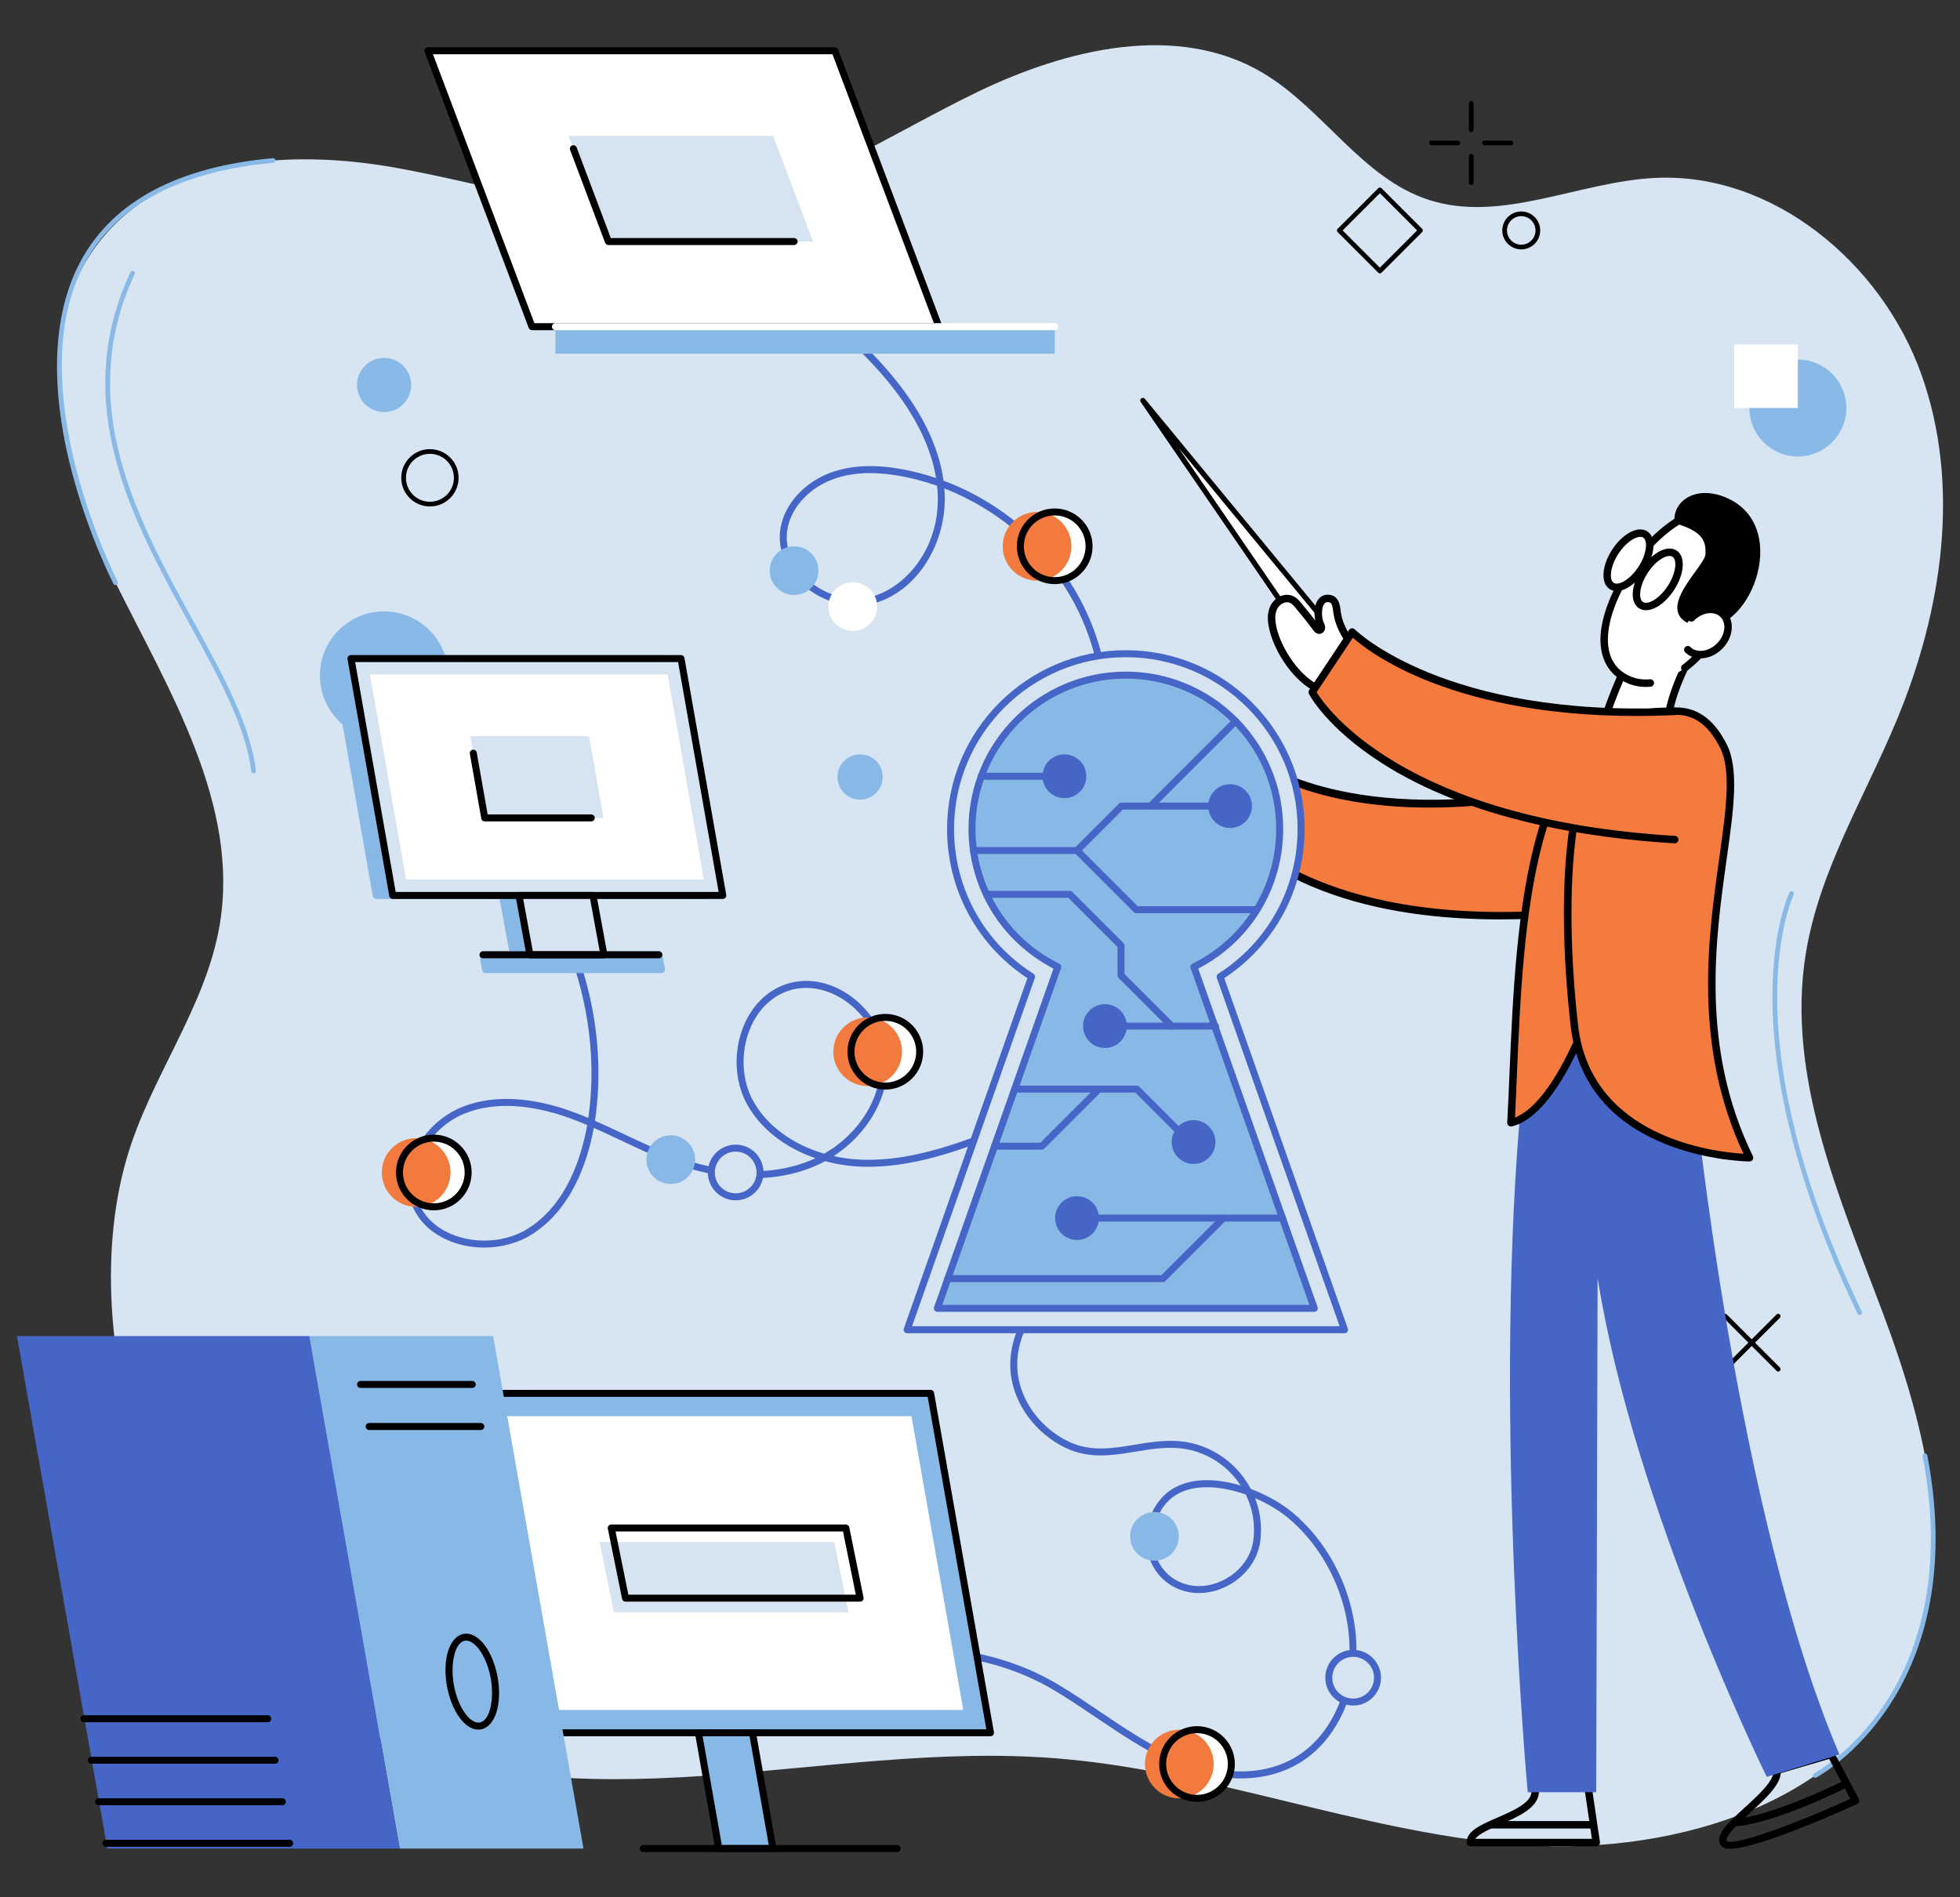 <?xml version="1.0" encoding="utf-8"?>
<svg xmlns="http://www.w3.org/2000/svg" id="_x31_" style="enable-background:new 0 0 154.935 150" version="1.1" viewBox="0 0 154.935 150" x="0" y="0">
  <rect x="0" y="0" width="154.935" height="150" fill="#333333" stroke="none"/>
  <switch>
    
    <g>
      <rect height="150" style="fill:none" width="154.935"/>
      <g>
        <g id="_x31_01_00000066506498059797332470000013345599595729329542_">
          <g>
            <g>
              <g>
                <g>
                  <path d="M28.084,136.666C13.3,129.528,5.592,106.909,10.008,91.604c1.848-6.406,6.273-11.954,7.366-18.531&#xA;									c1.572-9.456-3.976-18.415-8.239-27C4.872,37.487,1.99,26.389,8.006,18.927c5.23-6.486,14.9-7.136,23.107-5.696&#xA;									c8.207,1.44,16.401,4.428,24.647,3.235c7.765-1.124,14.465-5.801,21.532-9.208s15.773-5.498,22.523-1.5&#xA;									c4.766,2.822,7.831,8.311,13.096,10.033c5.759,1.884,11.849-1.42,17.901-1.724c9.333-0.469,17.917,6.715,21.064,15.514&#xA;									c3.147,8.798,1.654,18.7-1.932,27.329c-2.554,6.145-6.164,11.976-7.21,18.548c-1.531,9.618,2.629,19.099,6.055,28.216&#xA;									c3.426,9.117,6.143,19.542,1.959,28.337c-5.231,10.997-19.267,14.872-31.396,13.779c-12.129-1.093-23.72-5.814-35.86-6.776&#xA;									c-9.312-0.738-18.636,0.76-27.957,1.392C46.215,141.039,36.496,140.728,28.084,136.666z" style="fill:#d7e4f2"/>
                </g>
              </g>
              <g>
                <g>
                  <circle cx="30.36" cy="53.407" r="5.071" style="fill:#89b9e6"/>
                </g>
              </g>
              <g>
                <g>
                  <path d="M9.135,46.258c-0.067,0-0.132-0.037-0.165-0.1c-0.02-0.039-2.025-3.949-3.334-9.024&#xA;									c-1.212-4.698-2.06-11.385,0.785-16.568c2.563-4.672,7.66-7.384,15.148-8.061c0.103-0.007,0.192,0.066,0.201,0.168&#xA;									c0.009,0.102-0.066,0.192-0.168,0.201c-7.357,0.665-12.355,3.313-14.855,7.869c-5.34,9.729,2.474,25.09,2.554,25.244&#xA;									c0.047,0.091,0.011,0.203-0.08,0.25C9.193,46.252,9.163,46.258,9.135,46.258z" style="fill:#89b9e6"/>
                </g>
              </g>
              <g>
                <g>
                  <path d="M143.493,140.552c-0.066,0-0.131-0.036-0.164-0.098c-0.048-0.09-0.014-0.203,0.077-0.251&#xA;									c0.031-0.016,3.067-1.66,5.628-5.555c2.363-3.594,4.794-9.897,2.954-19.516c-0.019-0.101,0.047-0.198,0.147-0.217&#xA;									c0.102-0.018,0.198,0.047,0.217,0.147c1.865,9.753-0.613,16.155-3.021,19.808c-2.614,3.966-5.721,5.645-5.752,5.661&#xA;									C143.552,140.545,143.522,140.552,143.493,140.552z" style="fill:#89b9e6"/>
                </g>
              </g>
              <g>
                <g>
                  <path d="M147.003,103.961c-0.069,0-0.135-0.039-0.167-0.105c-3.065-6.38-6.72-15.899-6.726-25.015&#xA;									c-0.004-5.474,1.296-8.168,1.351-8.28c0.045-0.092,0.156-0.13,0.248-0.084c0.092,0.045,0.13,0.156,0.084,0.248&#xA;									c-0.013,0.027-1.322,2.75-1.313,8.15c0.009,4.988,1.176,13.344,6.69,24.821c0.044,0.092,0.005,0.203-0.087,0.247&#xA;									C147.057,103.955,147.03,103.961,147.003,103.961z" style="fill:#89b9e6"/>
                </g>
              </g>
              <g>
                <g>
                  <path d="M32.502,30.438c0-1.183-0.959-2.142-2.142-2.142c-1.183,0-2.142,0.959-2.142,2.142&#xA;									c0,1.183,0.959,2.142,2.142,2.142C31.543,32.58,32.502,31.621,32.502,30.438z" style="fill:#89b9e6"/>
                </g>
              </g>
              <g>
                <g>
                  <polygon points="95.856 83.72 88.227 82.806 86.138 75.121 93.861 76.381" style="fill:#89b9e6"/>
                </g>
              </g>
              <g>
                <g>
                  <circle cx="142.117" cy="32.256" r="3.832" style="fill:#89b9e6"/>
                </g>
              </g>
              <g>
                <g>
                  <rect height="5.023" style="fill:#fff" width="5.023" x="137.094" y="27.232"/>
                </g>
              </g>
              <g>
                <g>
                  <g>
                    <path d="M140.565,108.432c-0.048,0-0.095-0.018-0.131-0.054l-4.192-4.192c-0.072-0.072-0.072-0.19,0-0.262&#xA;										c0.072-0.073,0.19-0.073,0.262,0l4.192,4.192c0.072,0.072,0.072,0.19,0,0.262&#xA;										C140.66,108.413,140.613,108.432,140.565,108.432z"/>
                  </g>
                </g>
                <g>
                  <g>
                    <path d="M136.373,108.432c-0.048,0-0.095-0.018-0.131-0.054c-0.072-0.072-0.072-0.19,0-0.262l4.192-4.192&#xA;										c0.072-0.073,0.19-0.073,0.262,0c0.072,0.072,0.072,0.19,0,0.262l-4.192,4.192&#xA;										C136.468,108.413,136.421,108.432,136.373,108.432z"/>
                  </g>
                </g>
              </g>
              <g>
                <g>
                  <path d="M33.985,40.041c-1.249,0-2.266-1.016-2.266-2.266c0-1.249,1.016-2.266,2.266-2.266c1.249,0,2.266,1.016,2.266,2.266&#xA;									C36.251,39.025,35.234,40.041,33.985,40.041z M33.985,35.88c-1.045,0-1.895,0.85-1.895,1.895&#xA;									c0,1.045,0.85,1.895,1.895,1.895c1.045,0,1.895-0.85,1.895-1.895C35.88,36.73,35.03,35.88,33.985,35.88z"/>
                </g>
              </g>
              <g>
                <g>
                  <path d="M20.046,61.145c-0.093,0-0.173-0.069-0.184-0.164c-0.42-3.542-2.588-7.484-4.883-11.658&#xA;									c-4.471-8.132-9.539-17.348-4.667-27.814c0.043-0.093,0.154-0.133,0.246-0.09c0.093,0.043,0.133,0.154,0.09,0.246&#xA;									c-4.793,10.296,0.227,19.425,4.655,27.479c2.313,4.206,4.497,8.179,4.926,11.793c0.012,0.102-0.061,0.194-0.162,0.206&#xA;									C20.061,61.145,20.054,61.145,20.046,61.145z" style="fill:#89b9e6"/>
                </g>
              </g>
              <g>
                <g>
                  <g>
                    <path d="M116.298,10.442c-0.102,0-0.185-0.083-0.185-0.185V8.164c0-0.102,0.083-0.185,0.185-0.185s0.186,0.083,0.186,0.185&#xA;										v2.092C116.483,10.359,116.4,10.442,116.298,10.442z"/>
                  </g>
                </g>
                <g>
                  <g>
                    <path d="M116.298,14.626c-0.102,0-0.185-0.083-0.185-0.186v-2.092c0-0.102,0.083-0.185,0.185-0.185&#xA;										s0.186,0.083,0.186,0.185v2.092C116.483,14.543,116.4,14.626,116.298,14.626z"/>
                  </g>
                </g>
                <g>
                  <g>
                    <path d="M119.436,11.488h-2.092c-0.103,0-0.186-0.083-0.186-0.186s0.083-0.186,0.186-0.186h2.092&#xA;										c0.103,0,0.186,0.083,0.186,0.186S119.538,11.488,119.436,11.488z"/>
                  </g>
                </g>
                <g>
                  <g>
                    <path d="M115.252,11.488h-2.092c-0.102,0-0.185-0.083-0.185-0.186s0.083-0.186,0.185-0.186h2.092&#xA;										c0.102,0,0.186,0.083,0.186,0.186S115.354,11.488,115.252,11.488z"/>
                  </g>
                </g>
              </g>
              <g>
                <g>
                  <path d="M120.252,19.716c-0.826,0-1.499-0.672-1.499-1.499c0-0.826,0.672-1.499,1.499-1.499&#xA;									c0.826,0,1.499,0.672,1.499,1.499C121.751,19.044,121.079,19.716,120.252,19.716z M120.252,17.09&#xA;									c-0.622,0-1.128,0.506-1.128,1.128c0,0.622,0.506,1.128,1.128,1.128c0.622,0,1.128-0.506,1.128-1.128&#xA;									C121.38,17.596,120.874,17.09,120.252,17.09z"/>
                </g>
              </g>
              <g>
                <g>
                  <path d="M109.078,21.61c-0.048,0-0.095-0.018-0.131-0.054l-3.207-3.206c-0.035-0.035-0.054-0.082-0.054-0.131&#xA;									c0-0.049,0.02-0.096,0.054-0.131l3.207-3.207c0.07-0.07,0.193-0.07,0.262,0l3.207,3.207c0.072,0.073,0.072,0.19,0,0.262&#xA;									l-3.207,3.206C109.173,21.592,109.126,21.61,109.078,21.61z M106.134,18.218l2.944,2.944l2.944-2.944l-2.944-2.944&#xA;									L106.134,18.218z"/>
                </g>
              </g>
            </g>
            <g>
              <g>
                <path d="M38.277,98.632c-0.871,0-1.745-0.148-2.554-0.45c-1.665-0.621-2.834-1.791-3.292-3.296&#xA;								c-0.418-1.375-0.204-2.907,0.605-4.314c0.755-1.314,1.973-2.403,3.341-2.987c3-1.28,6.378-0.577,8.683,0.239&#xA;								c0.487,0.172,0.968,0.361,1.445,0.561c0.024-0.162,0.045-0.318,0.063-0.467c0.852-6.947-1.259-14.35-5.648-19.803&#xA;								c-0.096-0.119-0.077-0.292,0.042-0.388c0.118-0.096,0.292-0.077,0.388,0.042c4.481,5.566,6.637,13.123,5.766,20.216&#xA;								c-0.024,0.197-0.053,0.406-0.086,0.624c0.781,0.341,1.549,0.705,2.303,1.061c1.199,0.568,2.438,1.154,3.693,1.632&#xA;								c2.733,1.04,6.796,1.989,10.628,0.602c0.276-0.1,0.545-0.212,0.807-0.335c-2.416-0.829-4.4-2.37-5.457-4.356&#xA;								c-0.935-1.757-1.033-4.061-0.255-6.014c0.668-1.677,1.873-2.882,3.395-3.393c1.58-0.531,3.381-0.227,4.941,0.834&#xA;								c1.781,1.211,2.953,3.196,3.059,5.182c0.154,2.909-1.553,5.833-4.246,7.579c0.78,0.174,1.595,0.273,2.428,0.29&#xA;								c3.537,0.075,6.914-1.101,10.352-2.415c0.143-0.055,0.302,0.017,0.356,0.159c0.054,0.142-0.017,0.302-0.159,0.356&#xA;								c-3.49,1.335-6.926,2.523-10.56,2.452c-1.069-0.022-2.11-0.175-3.091-0.441c-0.439,0.239-0.9,0.447-1.379,0.62&#xA;								c-3.992,1.445-8.192,0.469-11.013-0.605c-1.275-0.485-2.524-1.077-3.733-1.649c-0.709-0.336-1.43-0.677-2.161-0.999&#xA;								c-0.488,2.666-1.734,6.435-4.918,8.438C40.944,98.283,39.615,98.632,38.277,98.632z M40.04,87.432&#xA;								c-1.153,0-2.33,0.184-3.446,0.66c-2.417,1.031-4.454,3.942-3.635,6.633c0.407,1.336,1.457,2.38,2.956,2.94&#xA;								c1.897,0.708,4.177,0.502,5.808-0.524c3.062-1.926,4.239-5.625,4.692-8.195c-0.509-0.215-1.022-0.419-1.539-0.602&#xA;								C43.534,87.869,41.817,87.432,40.04,87.432z M63.726,78.103c-0.481,0-0.955,0.075-1.407,0.227&#xA;								c-1.365,0.458-2.451,1.55-3.057,3.074c-0.719,1.806-0.631,3.933,0.229,5.551c1.065,2.002,3.144,3.523,5.66,4.257&#xA;								c2.788-1.597,4.592-4.489,4.44-7.359c-0.096-1.817-1.176-3.639-2.818-4.755C65.81,78.442,64.75,78.103,63.726,78.103z" style="fill:#4666c7"/>
              </g>
              <g>
                <path d="M86.092,64.454c-0.034,0-0.068-0.006-0.102-0.019c-0.142-0.056-0.211-0.216-0.155-0.358&#xA;								c2.105-5.316,1.737-11.49-0.986-16.518c-2.208-4.077-5.895-7.27-10.198-8.94c0.013,0.167,0.023,0.334,0.029,0.5&#xA;								c0.064,1.853-0.443,3.743-1.429,5.321c-1.043,1.67-2.551,2.836-4.246,3.283c-1.871,0.494-4.087-0.129-5.646-1.587&#xA;								c-1.351-1.264-1.95-2.899-1.643-4.486c0.363-1.876,1.936-3.565,4.008-4.303c1.67-0.595,3.613-0.654,5.94-0.18&#xA;								c0.791,0.161,1.569,0.371,2.331,0.628c-0.426-2.628-1.831-5.342-4.189-8.086c-2.556-2.975-5.607-5.419-9.069-7.264&#xA;								c-0.134-0.072-0.185-0.239-0.114-0.373c0.072-0.134,0.239-0.185,0.373-0.114c3.522,1.878,6.627,4.364,9.227,7.391&#xA;								c2.514,2.925,3.976,5.831,4.36,8.654c4.538,1.687,8.435,5.017,10.75,9.292c2.8,5.169,3.179,11.518,1.014,16.984&#xA;								C86.305,64.388,86.202,64.454,86.092,64.454z M68.781,37.403c-1.053,0-2.004,0.154-2.872,0.463&#xA;								c-1.891,0.674-3.325,2.2-3.651,3.888c-0.27,1.397,0.268,2.847,1.478,3.978c1.423,1.331,3.436,1.903,5.128,1.457&#xA;								c2.663-0.703,5.414-3.763,5.264-8.051c-0.008-0.243-0.025-0.487-0.051-0.732c-0.823-0.29-1.665-0.524-2.523-0.699&#xA;								C70.556,37.505,69.635,37.403,68.781,37.403z" style="fill:#4666c7"/>
              </g>
              <g>
                <path d="M98.09,140.604c-1.783,0-3.697-0.447-5.626-1.335c-2.065-0.95-3.973-2.238-5.818-3.484&#xA;								c-1.091-0.736-2.218-1.498-3.363-2.178c-5.809-3.454-13.765-3.745-19.8-0.724c-0.136,0.069-0.302,0.013-0.37-0.123&#xA;								c-0.068-0.136-0.013-0.302,0.123-0.37c6.195-3.102,14.365-2.803,20.329,0.743c1.158,0.688,2.293,1.455,3.389,2.195&#xA;								c1.827,1.234,3.716,2.51,5.74,3.44c3.197,1.471,6.334,1.686,8.833,0.607c2.128-0.919,3.712-2.77,4.582-5.353&#xA;								c1.567-4.655-0.196-10.516-4.192-13.936c-0.729-0.624-1.678-1.2-2.708-1.642c0.411,1.054,0.558,2.195,0.421,3.346&#xA;								c-0.196,1.635-1.345,3.081-2.999,3.774c-1.544,0.647-3.198,0.467-4.426-0.482c-1.26-0.975-1.866-2.726-1.506-4.359&#xA;								c0.383-1.738,1.378-2.921,2.875-3.422c1.554-0.52,3.283-0.22,4.501,0.143c-0.128-0.195-0.266-0.385-0.416-0.568&#xA;								c-1.121-1.373-2.755-2.242-4.482-2.385c-1.156-0.096-2.307,0.094-3.42,0.277c-1.788,0.294-3.636,0.598-5.502-0.288&#xA;								c-2.367-1.124-4.076-3.424-4.354-5.859c-0.419-3.677,2.408-7.477,6.05-8.132c0.15-0.026,0.293,0.073,0.321,0.223&#xA;								c0.027,0.15-0.073,0.294-0.223,0.321c-3.371,0.606-5.988,4.123-5.6,7.526c0.257,2.25,1.843,4.379,4.042,5.423&#xA;								c1.71,0.812,3.393,0.535,5.175,0.242c1.147-0.189,2.332-0.383,3.555-0.283c1.876,0.155,3.649,1.097,4.864,2.586&#xA;								c0.305,0.374,0.569,0.771,0.788,1.187c1.278,0.48,2.49,1.173,3.402,1.953c4.16,3.56,5.992,9.671,4.357,14.531&#xA;								c-0.921,2.736-2.61,4.701-4.886,5.684C100.629,140.364,99.395,140.604,98.09,140.604z M95.4,117.579&#xA;								c-0.586,0-1.145,0.077-1.651,0.246c-1.322,0.443-2.167,1.458-2.511,3.018c-0.315,1.428,0.209,2.957,1.304,3.803&#xA;								c1.068,0.826,2.517,0.979,3.875,0.41c1.471-0.616,2.492-1.893,2.665-3.331c0.148-1.238-0.063-2.464-0.6-3.564&#xA;								C97.459,117.798,96.39,117.579,95.4,117.579z" style="fill:#4666c7"/>
              </g>
              <g>
                <g>
                  <circle cx="83.373" cy="43.19" r="2.716" style="fill:#fff"/>
                </g>
                <g>
                  <path d="M84.694,43.19c0-1.5-1.216-2.715-2.715-2.715c-1.5,0-2.715,1.216-2.715,2.715&#xA;									c0,1.5,1.216,2.715,2.715,2.715C83.478,45.905,84.694,44.689,84.694,43.19z" style="fill:#f37a3e"/>
                </g>
                <g>
                  <path d="M83.373,46.181c-1.649,0-2.991-1.342-2.991-2.991c0-1.65,1.342-2.991,2.991-2.991s2.992,1.342,2.992,2.991&#xA;									C86.365,44.839,85.023,46.181,83.373,46.181z M83.373,40.75c-1.345,0-2.439,1.094-2.439,2.44c0,1.345,1.094,2.44,2.439,2.44&#xA;									c1.345,0,2.44-1.094,2.44-2.44C85.813,41.844,84.718,40.75,83.373,40.75z"/>
                </g>
              </g>
              <g>
                <g>
                  <path d="M72.699,83.15c0-1.5-1.216-2.715-2.715-2.715c-1.5,0-2.715,1.216-2.715,2.715&#xA;									c0,1.5,1.216,2.715,2.715,2.715C71.484,85.866,72.699,84.65,72.699,83.15z" style="fill:#fff"/>
                </g>
                <g>
                  <path d="M71.304,83.15c0-1.5-1.216-2.715-2.715-2.715c-1.5,0-2.715,1.216-2.715,2.715&#xA;									c0,1.5,1.216,2.715,2.715,2.715C70.089,85.866,71.304,84.65,71.304,83.15z" style="fill:#f37a3e"/>
                </g>
                <g>
                  <path d="M69.984,86.142c-1.65,0-2.991-1.342-2.991-2.991c0-1.649,1.342-2.991,2.991-2.991c1.649,0,2.991,1.342,2.991,2.991&#xA;									C72.975,84.8,71.633,86.142,69.984,86.142z M69.984,80.711c-1.345,0-2.439,1.094-2.439,2.439s1.094,2.44,2.439,2.44&#xA;									s2.439-1.094,2.439-2.44S71.329,80.711,69.984,80.711z"/>
                </g>
              </g>
              <g>
                <g>
                  <path d="M37.008,92.696c0-1.5-1.216-2.715-2.715-2.715s-2.715,1.216-2.715,2.715s1.216,2.715,2.715,2.715&#xA;									S37.008,94.196,37.008,92.696z" style="fill:#fff"/>
                </g>
                <g>
                  <circle cx="32.897" cy="92.696" r="2.716" style="fill:#f37a3e"/>
                </g>
                <g>
                  <path d="M34.292,95.688c-1.649,0-2.991-1.342-2.991-2.992s1.342-2.991,2.991-2.991c1.649,0,2.991,1.342,2.991,2.991&#xA;									S35.942,95.688,34.292,95.688z M34.292,90.257c-1.345,0-2.439,1.094-2.439,2.44c0,1.345,1.094,2.439,2.439,2.439&#xA;									s2.439-1.094,2.439-2.439C36.732,91.351,35.638,90.257,34.292,90.257z"/>
                </g>
              </g>
              <g>
                <g>
                  <path d="M97.335,139.463c0-1.5-1.216-2.715-2.715-2.715c-1.5,0-2.715,1.216-2.715,2.715&#xA;									c0,1.5,1.216,2.715,2.715,2.715C96.119,142.178,97.335,140.962,97.335,139.463z" style="fill:#fff"/>
                </g>
                <g>
                  <path d="M95.94,139.463c0-1.5-1.216-2.715-2.715-2.715c-1.5,0-2.715,1.216-2.715,2.715&#xA;									c0,1.5,1.216,2.715,2.715,2.715C94.725,142.178,95.94,140.962,95.94,139.463z" style="fill:#f37a3e"/>
                </g>
                <g>
                  <path d="M94.62,142.454c-1.649,0-2.991-1.342-2.991-2.992c0-1.649,1.342-2.991,2.991-2.991c1.65,0,2.992,1.342,2.992,2.991&#xA;									C97.611,141.112,96.269,142.454,94.62,142.454z M94.62,137.023c-1.345,0-2.439,1.094-2.439,2.439&#xA;									c0,1.345,1.094,2.44,2.439,2.44c1.345,0,2.44-1.094,2.44-2.44C97.059,138.118,95.965,137.023,94.62,137.023z"/>
                </g>
              </g>
              <g>
                <path d="M93.187,121.466c0-1.063-0.862-1.925-1.925-1.925s-1.925,0.862-1.925,1.925&#xA;								c0,1.063,0.862,1.925,1.925,1.925S93.187,122.529,93.187,121.466z" style="fill:#88b8e5"/>
              </g>
              <g>
                <path d="M60.08,92.696c0-1.063-0.862-1.925-1.925-1.925c-1.063,0-1.925,0.862-1.925,1.925&#xA;								c0,1.063,0.862,1.925,1.925,1.925C59.218,94.621,60.08,93.76,60.08,92.696z" style="fill:#d6e3f1"/>
                <path d="M58.155,94.897c-1.214,0-2.201-0.987-2.201-2.201s0.987-2.201,2.201-2.201&#xA;								c1.214,0,2.201,0.987,2.201,2.201S59.369,94.897,58.155,94.897z M58.155,91.047c-0.91,0-1.649,0.74-1.649,1.649&#xA;								c0,0.909,0.74,1.649,1.649,1.649c0.909,0,1.649-0.74,1.649-1.649C59.804,91.787,59.064,91.047,58.155,91.047z" style="fill:#4666c7"/>
              </g>
              <g>
                <path d="M54.947,91.682c0-1.063-0.862-1.925-1.925-1.925c-1.063,0-1.925,0.862-1.925,1.925&#xA;								c0,1.063,0.862,1.925,1.925,1.925C54.085,93.607,54.947,92.745,54.947,91.682z" style="fill:#88b8e5"/>
              </g>
              <g>
                <path d="M64.697,45.115c0-1.063-0.862-1.925-1.925-1.925c-1.063,0-1.925,0.862-1.925,1.925&#xA;								c0,1.063,0.862,1.925,1.925,1.925C63.835,47.04,64.697,46.178,64.697,45.115z" style="fill:#88b8e5"/>
              </g>
              <g>
                <path d="M69.336,47.954c0-1.063-0.862-1.925-1.925-1.925c-1.063,0-1.925,0.862-1.925,1.925&#xA;								c0,1.063,0.862,1.925,1.925,1.925C68.474,49.879,69.336,49.017,69.336,47.954z" style="fill:#fff"/>
              </g>
              <g>
                <path d="M108.889,132.64c0-1.063-0.862-1.925-1.925-1.925c-1.063,0-1.925,0.862-1.925,1.925&#xA;								c0,1.063,0.862,1.925,1.925,1.925C108.027,134.565,108.889,133.703,108.889,132.64z" style="fill:#d6e3f1"/>
                <path d="M106.964,134.841c-1.213,0-2.201-0.987-2.201-2.201s0.987-2.201,2.201-2.201&#xA;								c1.214,0,2.201,0.987,2.201,2.201S108.178,134.841,106.964,134.841z M106.964,130.991c-0.909,0-1.649,0.74-1.649,1.649&#xA;								c0,0.909,0.74,1.649,1.649,1.649c0.909,0,1.649-0.74,1.649-1.649C108.613,131.73,107.873,130.991,106.964,130.991z" style="fill:#4666c7"/>
              </g>
              <g>
                <path d="M69.779,61.43c0-0.988-0.801-1.789-1.789-1.789c-0.988,0-1.789,0.801-1.789,1.789&#xA;								c0,0.988,0.801,1.789,1.789,1.789C68.978,63.219,69.779,62.418,69.779,61.43z" style="fill:#88b8e5"/>
              </g>
            </g>
            <g>
              <g>
                <g>
                  <polygon points="40.91 136.994 78.296 136.994 73.564 110.158 36.178 110.158" style="fill:#88b8e5"/>
                  <path d="M78.296,137.27H40.91c-0.134,0-0.249-0.096-0.272-0.228l-4.732-26.836c-0.014-0.08,0.008-0.163,0.06-0.225&#xA;									c0.052-0.062,0.13-0.099,0.211-0.099h37.386c0.134,0,0.249,0.096,0.272,0.228l4.732,26.836&#xA;									c0.014,0.08-0.008,0.163-0.06,0.225C78.455,137.234,78.377,137.27,78.296,137.27z M41.142,136.718h36.825l-4.635-26.285&#xA;									H36.507L41.142,136.718z"/>
                </g>
                <g>
                  <polygon points="42.424 135.19 38.328 111.962 72.05 111.962 76.146 135.19" style="fill:#fff"/>
                </g>
                <g>
                  <polygon points="48.528 127.467 47.402 121.917 65.945 121.917 67.072 127.467" style="fill:#d6e3f1"/>
                </g>
                <g>
                  <path d="M67.99,126.627H49.446c-0.131,0-0.244-0.092-0.271-0.221l-1.126-5.55c-0.016-0.081,0.004-0.165,0.057-0.229&#xA;									c0.052-0.064,0.131-0.101,0.214-0.101h18.543c0.131,0,0.244,0.093,0.271,0.221l1.126,5.55&#xA;									c0.017,0.081-0.004,0.165-0.057,0.229C68.151,126.59,68.073,126.627,67.99,126.627z M49.672,126.075h17.98l-1.014-4.998&#xA;									h-17.98L49.672,126.075z"/>
                </g>
                <g>
                  <polygon points="61.098 146.148 56.826 146.148 55.211 136.994 59.484 136.994" style="fill:#88b8e5"/>
                  <path d="M61.098,146.424h-4.273c-0.134,0-0.248-0.096-0.272-0.228l-1.614-9.154c-0.014-0.08,0.008-0.163,0.06-0.225&#xA;									c0.052-0.062,0.13-0.098,0.211-0.098h4.273c0.134,0,0.248,0.096,0.272,0.228l1.614,9.154c0.014,0.08-0.008,0.163-0.06,0.225&#xA;									C61.257,146.388,61.18,146.424,61.098,146.424z M57.057,145.872h3.712l-1.517-8.602H55.54L57.057,145.872z"/>
                </g>
                <g>
                  <path d="M70.921,146.424H50.84c-0.152,0-0.276-0.124-0.276-0.276c0-0.152,0.124-0.276,0.276-0.276h20.081&#xA;									c0.152,0,0.276,0.124,0.276,0.276C71.197,146.301,71.074,146.424,70.921,146.424z"/>
                </g>
              </g>
              <g>
                <g>
                  <polygon points="46.124 146.148 31.597 146.148 24.452 105.627 38.979 105.627" style="fill:#88b8e5"/>
                </g>
                <g>
                  <polygon points="31.597 146.148 8.486 146.148 1.341 105.627 24.452 105.627" style="fill:#4666c7"/>
                </g>
              </g>
              <g>
                <path d="M37.333,109.731h-8.83c-0.153,0-0.276-0.124-0.276-0.276c0-0.152,0.123-0.276,0.276-0.276h8.83&#xA;								c0.152,0,0.276,0.124,0.276,0.276C37.61,109.608,37.486,109.731,37.333,109.731z"/>
              </g>
              <g>
                <path d="M38.01,113.055h-8.83c-0.152,0-0.276-0.124-0.276-0.276c0-0.152,0.124-0.276,0.276-0.276h8.83&#xA;								c0.153,0,0.276,0.124,0.276,0.276C38.286,112.931,38.162,113.055,38.01,113.055z"/>
              </g>
              <g>
                <path d="M37.811,136.743c-0.505,0-1.019-0.323-1.469-0.929c-0.472-0.635-0.83-1.523-1.008-2.499&#xA;								c-0.386-2.116,0.19-3.934,1.311-4.139c0.571-0.103,1.167,0.219,1.68,0.91c0.472,0.635,0.83,1.523,1.008,2.499l0,0&#xA;								c0.386,2.117-0.19,3.935-1.311,4.139C37.952,136.736,37.881,136.743,37.811,136.743z M36.852,129.709&#xA;								c-0.036,0-0.072,0.003-0.107,0.01c-0.858,0.157-1.146,1.968-0.867,3.497c0.163,0.895,0.486,1.701,0.908,2.27&#xA;								c0.375,0.506,0.789,0.76,1.138,0.696c0.858-0.157,1.146-1.969,0.867-3.497c-0.163-0.895-0.486-1.701-0.908-2.27&#xA;								C37.544,129.96,37.175,129.709,36.852,129.709z"/>
              </g>
              <g>
                <g>
                  <path d="M21.164,136.16H6.637c-0.152,0-0.276-0.124-0.276-0.276c0-0.152,0.123-0.276,0.276-0.276h14.527&#xA;									c0.153,0,0.276,0.124,0.276,0.276C21.44,136.036,21.316,136.16,21.164,136.16z"/>
                </g>
                <g>
                  <path d="M21.743,139.442H7.215c-0.152,0-0.276-0.124-0.276-0.276c0-0.152,0.123-0.276,0.276-0.276h14.527&#xA;									c0.152,0,0.276,0.124,0.276,0.276C22.018,139.318,21.895,139.442,21.743,139.442z"/>
                </g>
                <g>
                  <path d="M22.321,142.724H7.794c-0.152,0-0.276-0.124-0.276-0.276c0-0.152,0.123-0.276,0.276-0.276h14.527&#xA;									c0.152,0,0.276,0.124,0.276,0.276C22.597,142.6,22.474,142.724,22.321,142.724z"/>
                </g>
                <g>
                  <path d="M22.9,146.005H8.373c-0.153,0-0.276-0.124-0.276-0.276c0-0.152,0.123-0.276,0.276-0.276H22.9&#xA;									c0.153,0,0.276,0.124,0.276,0.276C23.176,145.882,23.052,146.005,22.9,146.005z"/>
                </g>
              </g>
            </g>
            <g>
              <g>
                <polygon points="74.221 25.827 42.052 25.827 33.827 4.013 65.997 4.013" style="fill:#fff"/>
                <path d="M74.221,26.103H42.052c-0.115,0-0.218-0.071-0.258-0.179L33.569,4.11c-0.032-0.085-0.02-0.18,0.031-0.254&#xA;								c0.052-0.075,0.137-0.119,0.227-0.119h32.169c0.115,0,0.218,0.071,0.258,0.179l8.225,21.815&#xA;								c0.032,0.085,0.02,0.18-0.031,0.254C74.396,26.059,74.312,26.103,74.221,26.103z M42.243,25.551h31.579L65.806,4.289H34.226&#xA;								L42.243,25.551z"/>
              </g>
              <g>
                <polygon points="64.269 19.096 48.092 19.096 44.943 10.744 61.12 10.744" style="fill:#d6e3f1"/>
              </g>
              <g>
                <path d="M62.772,19.372h-14.68c-0.115,0-0.218-0.071-0.258-0.179l-2.767-7.339c-0.054-0.143,0.018-0.302,0.161-0.356&#xA;								c0.143-0.054,0.302,0.018,0.356,0.161l2.7,7.16h14.489c0.152,0,0.276,0.123,0.276,0.276&#xA;								C63.048,19.249,62.925,19.372,62.772,19.372z"/>
              </g>
              <g>
                <rect height="2.139" style="fill:#88b8e5" width="39.466" x="43.907" y="25.827"/>
              </g>
              <g>
                <path d="M83.373,26.103H43.907c-0.153,0-0.276-0.124-0.276-0.276c0-0.152,0.123-0.276,0.276-0.276h39.466&#xA;								c0.152,0,0.276,0.124,0.276,0.276C83.649,25.98,83.525,26.103,83.373,26.103z" style="fill:#fff"/>
              </g>
            </g>
            <g>
              <g>
                <polygon points="29.742 70.794 55.833 70.794 52.53 52.066 26.44 52.066" style="fill:#88b8e5"/>
                <path d="M55.833,71.07H29.742c-0.134,0-0.248-0.096-0.272-0.228l-3.302-18.728&#xA;								c-0.014-0.08,0.008-0.163,0.06-0.225c0.052-0.062,0.13-0.098,0.211-0.098h26.09c0.134,0,0.249,0.096,0.272,0.228&#xA;								l3.302,18.728c0.014,0.08-0.008,0.163-0.06,0.225C55.992,71.034,55.915,71.07,55.833,71.07z M29.974,70.519h25.53&#xA;								l-3.205-18.176h-25.53L29.974,70.519z" style="fill:#88b8e5"/>
              </g>
              <g>
                <polygon points="46.401 75.306 40.551 75.306 39.723 70.794 45.573 70.794" style="fill:#88b8e5"/>
                <path d="M46.401,75.582h-5.85c-0.133,0-0.247-0.095-0.271-0.226l-0.828-4.511&#xA;								c-0.015-0.081,0.007-0.164,0.06-0.227c0.052-0.063,0.13-0.099,0.212-0.099h5.85c0.133,0,0.247,0.095,0.271,0.226l0.828,4.511&#xA;								c0.015,0.08-0.007,0.163-0.059,0.226C46.56,75.545,46.483,75.582,46.401,75.582z M40.781,75.03h5.289l-0.727-3.959h-5.289&#xA;								L40.781,75.03z" style="fill:#88b8e5"/>
              </g>
              <g>
                <polygon points="52.29 76.66 38.388 76.66 38.181 75.484 52.082 75.484" style="fill:#88b8e5"/>
                <path d="M52.29,76.936H38.388c-0.134,0-0.249-0.096-0.272-0.228l-0.207-1.176&#xA;								c-0.014-0.08,0.008-0.163,0.06-0.225c0.052-0.062,0.13-0.099,0.211-0.099h13.902c0.134,0,0.248,0.096,0.272,0.228&#xA;								l0.207,1.176c0.014,0.08-0.008,0.163-0.06,0.225C52.449,76.9,52.371,76.936,52.29,76.936z M38.62,76.384h13.341l-0.11-0.624&#xA;								H38.509L38.62,76.384z" style="fill:#88b8e5"/>
              </g>
              <g>
                <polygon points="31.046 70.794 57.136 70.794 53.834 52.066 27.744 52.066" style="fill:#d6e3f1"/>
                <path d="M57.136,71.07h-26.09c-0.134,0-0.248-0.096-0.272-0.228l-3.302-18.728c-0.014-0.08,0.008-0.163,0.061-0.225&#xA;								c0.052-0.062,0.13-0.098,0.211-0.098h26.09c0.134,0,0.249,0.096,0.272,0.228l3.302,18.728c0.014,0.08-0.008,0.163-0.06,0.225&#xA;								C57.295,71.034,57.218,71.07,57.136,71.07z M31.278,70.519h25.53l-3.205-18.176h-25.53L31.278,70.519z"/>
              </g>
              <g>
                <polygon points="32.102 69.535 29.244 53.325 52.778 53.325 55.636 69.535" style="fill:#fff"/>
              </g>
              <g>
                <polygon points="38.316 64.664 37.176 58.197 46.564 58.197 47.704 64.664" style="fill:#d6e3f1"/>
              </g>
              <g>
                <polygon points="47.737 75.484 41.887 75.484 41.027 70.794 46.876 70.794" style="fill:#d6e3f1"/>
                <path d="M47.737,75.76h-5.85c-0.133,0-0.247-0.095-0.271-0.226l-0.861-4.689c-0.015-0.08,0.007-0.163,0.059-0.226&#xA;								c0.052-0.063,0.13-0.099,0.212-0.099h5.85c0.133,0,0.247,0.095,0.271,0.226l0.861,4.689c0.015,0.08-0.007,0.164-0.059,0.226&#xA;								C47.896,75.723,47.819,75.76,47.737,75.76z M42.117,75.208h5.289l-0.759-4.137h-5.289L42.117,75.208z"/>
              </g>
              <g>
                <path d="M46.739,64.94h-8.423c-0.134,0-0.249-0.096-0.272-0.228l-0.902-5.117c-0.026-0.15,0.074-0.293,0.224-0.32&#xA;								c0.15-0.026,0.293,0.074,0.319,0.224l0.862,4.889h8.192c0.152,0,0.276,0.123,0.276,0.276&#xA;								C47.015,64.816,46.892,64.94,46.739,64.94z"/>
              </g>
              <g>
                <path d="M52.082,75.484H38.181H52.082z" style="fill:#d6e3f1"/>
                <path d="M52.082,75.76H38.181c-0.152,0-0.276-0.124-0.276-0.276c0-0.152,0.123-0.276,0.276-0.276h13.902&#xA;								c0.152,0,0.276,0.124,0.276,0.276C52.358,75.636,52.235,75.76,52.082,75.76z"/>
              </g>
            </g>
            <g>
              <g>
                <g>
                  <polygon points="105.789 50.403 90.341 31.66 104.319 52.051" style="fill:#fff"/>
                </g>
                <g>
                  <path d="M104.319,52.258c-0.004,0-0.009,0-0.013,0c-0.064-0.004-0.122-0.037-0.158-0.09l-13.977-20.39&#xA;									c-0.063-0.091-0.042-0.216,0.046-0.282c0.088-0.066,0.214-0.052,0.284,0.034l15.447,18.743&#xA;									c0.065,0.079,0.063,0.193-0.005,0.27l-1.47,1.648C104.434,52.233,104.378,52.258,104.319,52.258z M93.16,35.405&#xA;									l11.181,16.311l1.176-1.318L93.16,35.405z"/>
                </g>
              </g>
              <g>
                <path d="M126.425,61.706c-17.956,4.608-26.241-0.927-26.241-0.927l-2.119,5.302c0,0,7.302,8.963,30.433,5.547&#xA;								L126.425,61.706z" style="fill:#f47a3e"/>
                <path d="M118.591,72.688c-4.683,0-9.656-0.573-14.089-2.278c-4.735-1.821-6.588-4.05-6.665-4.144&#xA;								c-0.068-0.083-0.085-0.196-0.045-0.295l2.119-5.302c0.033-0.082,0.101-0.145,0.186-0.172&#xA;								c0.085-0.027,0.177-0.013,0.251,0.036c0.082,0.055,8.41,5.401,26.004,0.887c0.078-0.02,0.161-0.007,0.229,0.035&#xA;								c0.068,0.042,0.116,0.111,0.133,0.19l2.073,9.922c0.017,0.079,0,0.162-0.047,0.229c-0.046,0.066-0.118,0.111-0.199,0.123&#xA;								C125.652,72.346,122.208,72.688,118.591,72.688z M98.407,66.019c1.006,1.059,8.813,8.368,29.74,5.362l-1.947-9.315&#xA;								c-16.001,4.032-24.208,0.094-25.871-0.856L98.407,66.019z"/>
              </g>
              <g>
                <g>
                  <path d="M126.18,145.967h-9.944c-0.154,0-0.282-0.119-0.294-0.273c-0.068-0.911,1.146-1.439,2.432-1.998&#xA;									c1.237-0.538,2.639-1.147,2.687-2.018c0.071-1.283,1.479-2.035,2.742-2.004c1.257,0.035,2.073,0.818,2.083,1.998&#xA;									l0.586,3.957c0.013,0.085-0.012,0.171-0.068,0.236C126.347,145.93,126.265,145.967,126.18,145.967z M116.619,145.378h9.219&#xA;									l-0.539-3.64c-0.002-0.014-0.003-0.029-0.003-0.043c0-1.29-1.156-1.422-1.51-1.432c-0.988-0.03-2.087,0.548-2.138,1.448&#xA;									c-0.068,1.233-1.647,1.92-3.04,2.525C117.799,144.588,116.903,144.978,116.619,145.378z M125.885,141.695h0.003H125.885z"/>
                </g>
                <g>
                  <path d="M136.756,146.166c-0.177,0-0.325-0.02-0.439-0.062c-0.209-0.078-0.306-0.211-0.351-0.309&#xA;									c-0.356-0.783,0.719-1.764,1.964-2.899c1.051-0.959,2.359-2.153,2.241-2.881c-0.024-0.146,0.065-0.288,0.208-0.33&#xA;									l4.278-1.256c0.134-0.039,0.277,0.021,0.343,0.145l1.936,3.646c0.038,0.072,0.045,0.156,0.019,0.232&#xA;									c-0.026,0.077-0.082,0.14-0.156,0.173C145.956,143.012,139.002,146.166,136.756,146.166z M140.765,140.186&#xA;									c-0.064,0.978-1.269,2.078-2.438,3.145c-0.845,0.771-2.003,1.828-1.825,2.22c0.528,0.444,5.423-1.359,9.767-3.331&#xA;									l-1.677-3.158L140.765,140.186z"/>
                </g>
                <g>
                  <path d="M133.914,86.116c0,0,3.315,33.48,11.491,52.595l-5.746,1.768c0,0-10.497-21.325-13.37-39.446&#xA;									l-0.11,40.662h-5.414c0,0-2.652-28.839-0.663-52.927C120.793,80.411,132.702,76.377,133.914,86.116z" style="fill:#4666c7"/>
                </g>
                <g>
                  <path d="M133.869,51.421C130.85,56.893,132,58.935,132,58.935s-3.757,0.442-5.193-1.989&#xA;									c0,0,1.869-5.635,3.531-7.182C132,48.217,134.963,49.438,133.869,51.421z" style="fill:#fff"/>
                  <path d="M131.29,59.263c-1.219,0-3.61-0.26-4.737-2.167c-0.043-0.073-0.053-0.162-0.026-0.243&#xA;									c0.077-0.233,1.912-5.725,3.61-7.305c1.109-1.032,2.729-0.942,3.594-0.267c0.713,0.557,0.865,1.431,0.396,2.282&#xA;									l-0.258-0.142l0.258,0.142c-2.871,5.205-1.879,7.211-1.868,7.23c0.045,0.086,0.046,0.19,0.001,0.276&#xA;									c-0.045,0.086-0.129,0.146-0.225,0.157C131.993,59.232,131.712,59.263,131.29,59.263z M127.131,56.909&#xA;									c1.104,1.697,3.542,1.789,4.467,1.757c-0.209-0.862-0.338-3.124,2.014-7.386c0.451-0.817,0.042-1.311-0.242-1.533&#xA;									c-0.675-0.527-1.949-0.587-2.831,0.233C129.087,51.33,127.421,56.063,127.131,56.909z"/>
                </g>
                <g>
                  <path d="M119.439,88.768c0.663-12.339,0.221-32.532,12.32-32.532C131.76,56.236,126.732,86.963,119.439,88.768z" style="fill:#f47a3e"/>
                  <path d="M119.439,89.063c-0.068,0-0.134-0.023-0.188-0.068c-0.072-0.06-0.111-0.15-0.106-0.243&#xA;									c0.064-1.195,0.118-2.451,0.174-3.781c0.52-12.251,1.232-29.03,12.44-29.03c0.086,0,0.168,0.038,0.224,0.104&#xA;									c0.056,0.066,0.08,0.153,0.066,0.238c-0.206,1.262-5.144,30.94-12.54,32.771C119.487,89.06,119.463,89.063,119.439,89.063z&#xA;									 M131.41,56.537c-10.31,0.357-10.998,16.579-11.502,28.46c-0.05,1.174-0.097,2.291-0.152,3.36&#xA;									c2.753-1.113,5.612-6.829,8.293-16.605C129.93,64.892,131.137,58.124,131.41,56.537z"/>
                </g>
                <g>
                  <path d="M136.225,58.966c2.533,5.003-4.705,18.716,2.072,32.564c0,0-12.67,0-13.849-10.46&#xA;									c-1.179-10.46-0.694-22.897,4.714-24.125C130.954,56.54,134.092,54.754,136.225,58.966z" style="fill:#f47a3e"/>
                  <path d="M138.297,91.825c-0.129,0-12.947-0.122-14.141-10.722c-1.239-10.994-0.591-23.189,4.942-24.445&#xA;									c0.25-0.057,0.536-0.144,0.838-0.236c1.839-0.562,4.617-1.41,6.552,2.411l0,0c1.001,1.976,0.557,5.135-0.005,9.134&#xA;									c-0.884,6.292-2.094,14.908,2.078,23.433c0.045,0.091,0.039,0.199-0.015,0.285&#xA;									C138.493,91.773,138.399,91.825,138.297,91.825z M132.472,56.513c-0.816,0-1.626,0.247-2.364,0.473&#xA;									c-0.313,0.096-0.609,0.186-0.88,0.247c-5.16,1.17-5.642,13.555-4.487,23.804c1.007,8.933,10.789,10.043,13.079,10.18&#xA;									c-3.997-8.54-2.799-17.073-1.921-23.331c0.547-3.897,0.98-6.975,0.062-8.786l0,0&#xA;									C134.936,57.071,133.697,56.513,132.472,56.513z"/>
                </g>
                <g>
                  <path d="M105.699,48.443c-0.059-0.425-0.081-1.024-0.586-1.116c-1.04-0.189-1.021,1.42-0.751,2.002&#xA;									c0.04,0.086,0.088,0.173,0.094,0.268c0.006,0.095-0.047,0.203-0.14,0.222c-0.106,0.021-0.196-0.075-0.262-0.162&#xA;									c-0.367-0.483-0.73-0.969-1.125-1.427c-0.259-0.3-0.529-0.751-0.932-0.87c-0.528-0.172-1.114,0.212-1.335,0.721&#xA;									c-0.221,0.509-0.159,1.095-0.032,1.635c0.558,2.374,3.379,6.283,6.213,4.651c0.913-0.526,0.73-1.815,0.356-2.636&#xA;									C106.675,50.582,105.881,49.762,105.699,48.443z" style="fill:#fff"/>
                  <path d="M105.453,55.046c-0.43,0-0.866-0.094-1.299-0.281c-1.839-0.797-3.382-3.159-3.81-4.982&#xA;									c-0.112-0.476-0.229-1.183,0.049-1.82c0.263-0.605,0.986-1.115,1.696-0.883c0.398,0.118,0.678,0.473,0.903,0.759&#xA;									c0.055,0.07,0.108,0.138,0.161,0.199c0.285,0.331,0.556,0.679,0.818,1.022c-0.113-0.535-0.083-1.259,0.245-1.683&#xA;									c0.224-0.29,0.562-0.41,0.951-0.34c0.669,0.122,0.757,0.823,0.809,1.242l0.016,0.123l0,0&#xA;									c0.112,0.813,0.481,1.434,0.871,2.092c0.207,0.349,0.422,0.71,0.606,1.114c0.493,1.079,0.536,2.43-0.477,3.013&#xA;									C106.5,54.904,105.981,55.046,105.453,55.046z M101.735,47.614c-0.334,0-0.669,0.276-0.803,0.583&#xA;									c-0.158,0.363-0.162,0.824-0.015,1.45c0.387,1.645,1.824,3.863,3.471,4.576c0.8,0.346,1.577,0.309,2.309-0.113&#xA;									c0.793-0.456,0.5-1.677,0.235-2.258c-0.171-0.374-0.377-0.722-0.576-1.058c-0.403-0.679-0.819-1.381-0.948-2.312&#xA;									l-0.017-0.131c-0.06-0.478-0.122-0.698-0.33-0.736c-0.222-0.041-0.319,0.043-0.379,0.121&#xA;									c-0.253,0.327-0.212,1.122-0.052,1.468l0.016,0.035c0.043,0.089,0.096,0.201,0.104,0.339&#xA;									c0.016,0.255-0.146,0.482-0.376,0.528c-0.201,0.04-0.387-0.052-0.554-0.272l-0.122-0.161&#xA;									c-0.318-0.419-0.646-0.852-0.992-1.252c-0.058-0.068-0.117-0.142-0.177-0.219c-0.191-0.243-0.388-0.494-0.615-0.561&#xA;									C101.855,47.623,101.795,47.614,101.735,47.614z"/>
                </g>
                <g>
                  <path d="M132.384,56.242c-18.519,0.837-25.496-6.275-25.496-6.275l-3.159,4.756c0,0,5.314,10.268,28.655,11.655&#xA;									V56.242z" style="fill:#f47a3e"/>
                  <path d="M132.384,66.673c-0.006,0-0.012,0-0.018-0.001c-6.69-0.398-16.15-1.83-23.222-6.395&#xA;									c-4.263-2.751-5.621-5.312-5.677-5.419c-0.049-0.095-0.043-0.209,0.016-0.298l3.159-4.756&#xA;									c0.049-0.074,0.129-0.122,0.217-0.13c0.088-0.008,0.176,0.024,0.238,0.087c0.069,0.07,7.128,7.008,25.273,6.187&#xA;									c0.157-0.004,0.3,0.118,0.307,0.281c0.007,0.162-0.118,0.3-0.281,0.307c-16.701,0.755-24.014-4.839-25.456-6.117&#xA;									l-2.865,4.313c0.772,1.248,6.975,10.082,28.326,11.352c0.162,0.01,0.286,0.149,0.276,0.311&#xA;									C132.669,66.553,132.539,66.673,132.384,66.673z"/>
                </g>
                <g>
                  <path d="M128.625,53.681c-5.694-2.728,3.4-15.69,7.888-12.928C141.001,43.515,133.929,56.222,128.625,53.681z" style="fill:#fff"/>
                </g>
                <g>
                  <path d="M134.106,49.516c-3.772-1,0.675-4.704,0.711-5.7c0.035-0.996-0.149-1.802-2.444-2.453&#xA;									c-0.221-1.76,1.733-3.115,4.23-1.953C141.736,41.799,138.167,50.592,134.106,49.516z"/>
                </g>
                <g>
                  <path d="M130.092,54.309c-0.555,0-1.09-0.122-1.594-0.363c-1.234-0.591-1.919-1.684-1.981-3.161&#xA;									c-0.133-3.184,2.833-8.008,6.103-9.926c1.551-0.909,2.95-1.033,4.048-0.357c0.951,0.586,1.49,1.621,1.558,2.994&#xA;									c0.151,3.048-2.078,7.416-4.866,9.538c-0.129,0.099-0.314,0.073-0.413-0.056c-0.098-0.129-0.073-0.314,0.056-0.413&#xA;									c2.654-2.02,4.777-6.16,4.635-9.04c-0.059-1.187-0.489-2.035-1.279-2.521c-1.137-0.7-2.499-0.188-3.441,0.364&#xA;									c-3.113,1.826-5.938,6.391-5.812,9.393c0.053,1.263,0.607,2.156,1.647,2.654c0.523,0.251,1.087,0.347,1.674,0.288&#xA;									c0.163-0.015,0.306,0.102,0.323,0.263c0.016,0.162-0.102,0.306-0.263,0.323C130.354,54.303,130.222,54.309,130.092,54.309z"/>
                </g>
                <g>
                  <path d="M135.931,51.082c-0.771,0.771-1.895,0.897-2.511,0.282c-0.616-0.616-0.49-1.74,0.282-2.511&#xA;									c0.771-0.771,1.896-0.897,2.511-0.282C136.829,49.187,136.702,50.311,135.931,51.082z" style="fill:#fff"/>
                </g>
                <g>
                  <path d="M134.416,52.049c-0.471,0-0.893-0.166-1.204-0.477c-0.115-0.115-0.115-0.302,0-0.417&#xA;									c0.115-0.115,0.301-0.115,0.416,0c0.233,0.233,0.573,0.339,0.956,0.295c0.408-0.046,0.813-0.25,1.139-0.576&#xA;									c0.655-0.655,0.781-1.595,0.282-2.095c-0.5-0.5-1.44-0.374-2.095,0.282c-0.115,0.115-0.301,0.115-0.416,0&#xA;									c-0.115-0.115-0.115-0.301,0-0.416c0.885-0.885,2.198-1.011,2.928-0.282c0.729,0.729,0.603,2.043-0.282,2.928&#xA;									c-0.42,0.42-0.949,0.685-1.489,0.745C134.571,52.045,134.493,52.049,134.416,52.049z"/>
                </g>
                <g>
                  <path d="M129.766,44.97c-0.734,1.124-1.794,1.731-2.367,1.356s-0.444-1.589,0.29-2.713s1.794-1.731,2.368-1.356&#xA;									S130.5,43.846,129.766,44.97z" style="fill:#fff"/>
                  <path d="M127.795,46.732c-0.206,0-0.394-0.053-0.557-0.16c-0.721-0.471-0.631-1.842,0.204-3.121&#xA;									c0.835-1.279,2.054-1.912,2.775-1.442c0.721,0.471,0.631,1.841-0.204,3.121c-0.38,0.582-0.857,1.056-1.344,1.334&#xA;									C128.359,46.643,128.062,46.732,127.795,46.732z M129.661,42.442c-0.445,0-1.171,0.483-1.726,1.332&#xA;									c-0.668,1.023-0.749,2.061-0.375,2.305c0.178,0.116,0.475,0.07,0.816-0.125c0.408-0.233,0.814-0.64,1.143-1.145&#xA;									c0.668-1.023,0.749-2.061,0.375-2.305C129.831,42.462,129.752,42.442,129.661,42.442z"/>
                </g>
                <g>
                  <path d="M132.084,46.484c-0.734,1.124-1.794,1.731-2.367,1.356c-0.574-0.375-0.444-1.589,0.29-2.713&#xA;									c0.734-1.124,1.794-1.731,2.367-1.356C132.948,44.146,132.818,45.36,132.084,46.484z" style="fill:#fff"/>
                  <path d="M130.113,48.246c-0.206,0-0.394-0.053-0.557-0.16c-0.375-0.245-0.544-0.725-0.477-1.353&#xA;									c0.06-0.558,0.302-1.185,0.681-1.767c0.38-0.582,0.857-1.056,1.344-1.334c0.548-0.314,1.056-0.352,1.431-0.107&#xA;									c0.721,0.471,0.631,1.841-0.204,3.121l0,0c-0.38,0.582-0.857,1.056-1.344,1.334&#xA;									C130.677,48.157,130.38,48.246,130.113,48.246z M131.975,43.954c-0.162,0-0.362,0.064-0.579,0.188&#xA;									c-0.408,0.233-0.814,0.64-1.144,1.145c-0.33,0.505-0.539,1.04-0.589,1.508c-0.042,0.391,0.036,0.682,0.214,0.798&#xA;									c0.177,0.116,0.475,0.07,0.816-0.125c0.408-0.233,0.814-0.64,1.143-1.145c0.668-1.023,0.749-2.061,0.375-2.305&#xA;									C132.148,43.975,132.068,43.954,131.975,43.954z M132.084,46.484h0.003H132.084z"/>
                </g>
                <g>
                  <path d="M137.086,144.39c-0.156,0-0.286-0.122-0.294-0.279c-0.008-0.162,0.117-0.301,0.279-0.309&#xA;									c2.94-0.152,8.696-3.032,8.754-3.061c0.145-0.073,0.322-0.015,0.395,0.131c0.073,0.145,0.014,0.322-0.131,0.395&#xA;									c-0.24,0.121-5.924,2.964-8.988,3.123C137.096,144.39,137.091,144.39,137.086,144.39z"/>
                </g>
                <g>
                  <path d="M125.885,144.562h-7.971c-0.163,0-0.294-0.132-0.294-0.294c0-0.163,0.132-0.295,0.294-0.295h7.971&#xA;									c0.163,0,0.295,0.132,0.295,0.295C126.18,144.43,126.048,144.562,125.885,144.562z"/>
                </g>
              </g>
            </g>
            <g>
              <g>
                <path d="M71.706,105.129l9.839-27.912c-3.985-2.53-6.404-6.882-6.404-11.682c0-7.639,6.215-13.854,13.854-13.854&#xA;								c7.639,0,13.854,6.215,13.854,13.854c0,4.8-2.419,9.152-6.404,11.682l9.839,27.912H71.706z" style="fill:#d6e3f1"/>
                <path d="M106.284,105.405H71.706c-0.09,0-0.174-0.043-0.225-0.117c-0.052-0.073-0.065-0.167-0.035-0.251&#xA;								l9.767-27.706c-3.979-2.613-6.348-7.006-6.348-11.796c0-7.791,6.339-14.13,14.13-14.13s14.13,6.339,14.13,14.13&#xA;								c0,4.79-2.368,9.183-6.348,11.796l9.767,27.706c0.03,0.085,0.017,0.178-0.035,0.251&#xA;								C106.457,105.361,106.373,105.405,106.284,105.405z M72.096,104.853h33.798l-9.71-27.544&#xA;								c-0.043-0.121,0.004-0.256,0.112-0.325c3.93-2.496,6.276-6.776,6.276-11.449c0-7.487-6.091-13.578-13.578-13.578&#xA;								c-7.487,0-13.578,6.091-13.578,13.578c0,4.674,2.346,8.954,6.276,11.449c0.109,0.069,0.155,0.203,0.112,0.325L72.096,104.853&#xA;								z" style="fill:#4666c7"/>
              </g>
              <g>
                <path d="M94.376,76.441c4.017-1.985,6.78-6.122,6.78-10.906c0-6.716-5.444-12.161-12.161-12.161&#xA;								c-6.716,0-12.161,5.444-12.161,12.161c0,4.784,2.763,8.921,6.78,10.906l-9.516,26.995h14.897h14.897L94.376,76.441z" style="fill:#88b8e5"/>
              </g>
              <g>
                <path d="M85.873,61.372c0-0.956-0.775-1.731-1.731-1.731c-0.956,0-1.731,0.775-1.731,1.731&#xA;								c0,0.956,0.775,1.731,1.731,1.731C85.098,63.103,85.873,62.328,85.873,61.372z" style="fill:#4666c7"/>
              </g>
              <g>
                <circle cx="97.236" cy="63.729" r="1.731" style="fill:#4666c7"/>
              </g>
              <g>
                <path d="M89.074,81.122c0-0.956-0.775-1.731-1.731-1.731c-0.956,0-1.731,0.775-1.731,1.731&#xA;								s0.775,1.731,1.731,1.731C88.299,82.854,89.074,82.078,89.074,81.122z" style="fill:#4666c7"/>
              </g>
              <g>
                <path d="M96.081,90.29c0-0.956-0.775-1.731-1.731-1.731s-1.731,0.775-1.731,1.731&#xA;								c0,0.956,0.775,1.731,1.731,1.731S96.081,91.246,96.081,90.29z" style="fill:#4666c7"/>
              </g>
              <g>
                <path d="M86.868,96.302c0-0.956-0.775-1.731-1.731-1.731c-0.956,0-1.731,0.775-1.731,1.731&#xA;								c0,0.956,0.775,1.731,1.731,1.731C86.093,98.033,86.868,97.258,86.868,96.302z" style="fill:#4666c7"/>
              </g>
              <g>
                <path d="M82.411,61.648h-4.845c-0.153,0-0.276-0.124-0.276-0.276c0-0.153,0.123-0.276,0.276-0.276h4.845&#xA;								c0.152,0,0.276,0.123,0.276,0.276C82.687,61.525,82.563,61.648,82.411,61.648z" style="fill:#4666c7"/>
              </g>
              <g>
                <path d="M99.343,72.197h-9.524c-0.073,0-0.143-0.029-0.195-0.081l-4.601-4.601h-8.069&#xA;								c-0.152,0-0.276-0.123-0.276-0.276c0-0.152,0.124-0.276,0.276-0.276h8.183c0.073,0,0.143,0.029,0.195,0.081l4.601,4.601h9.41&#xA;								c0.152,0,0.276,0.123,0.276,0.276C99.619,72.073,99.495,72.197,99.343,72.197z" style="fill:#4666c7"/>
              </g>
              <g>
                <path d="M85.137,67.515c-0.071,0-0.141-0.027-0.195-0.081c-0.108-0.108-0.108-0.283,0-0.39l3.51-3.51&#xA;								c0.052-0.052,0.122-0.081,0.195-0.081h8.12c0.152,0,0.276,0.124,0.276,0.276c0,0.153-0.124,0.276-0.276,0.276h-8.006&#xA;								l-3.429,3.43C85.278,67.488,85.207,67.515,85.137,67.515z" style="fill:#4666c7"/>
              </g>
              <g>
                <path d="M96.081,81.398h-8.739c-0.152,0-0.276-0.123-0.276-0.276c0-0.152,0.124-0.276,0.276-0.276h8.739&#xA;								c0.152,0,0.276,0.123,0.276,0.276C96.357,81.275,96.234,81.398,96.081,81.398z" style="fill:#4666c7"/>
              </g>
              <g>
                <path d="M94.196,90.72c-0.071,0-0.141-0.027-0.195-0.081l-4.256-4.256h-9.538c-0.152,0-0.276-0.124-0.276-0.276&#xA;								s0.124-0.276,0.276-0.276h9.652c0.073,0,0.143,0.029,0.195,0.081l4.337,4.337c0.108,0.108,0.108,0.283,0,0.39&#xA;								C94.338,90.693,94.267,90.72,94.196,90.72z" style="fill:#4666c7"/>
              </g>
              <g>
                <path d="M101.377,96.577h-16.24c-0.152,0-0.276-0.124-0.276-0.276c0-0.152,0.124-0.276,0.276-0.276h16.24&#xA;								c0.152,0,0.276,0.124,0.276,0.276C101.653,96.454,101.529,96.577,101.377,96.577z" style="fill:#4666c7"/>
              </g>
              <g>
                <path d="M91.928,101.364H74.926c-0.152,0-0.276-0.124-0.276-0.276s0.123-0.276,0.276-0.276h16.888l4.706-4.706&#xA;								c0.108-0.108,0.282-0.108,0.39,0c0.108,0.108,0.108,0.282,0,0.39l-4.787,4.787C92.072,101.335,92.001,101.364,91.928,101.364&#xA;								z" style="fill:#4666c7"/>
              </g>
              <g>
                <path d="M82.357,90.894h-3.74c-0.152,0-0.276-0.123-0.276-0.276c0-0.153,0.123-0.276,0.276-0.276h3.626&#xA;								l4.43-4.43c0.108-0.108,0.282-0.108,0.39,0c0.108,0.108,0.108,0.283,0,0.39l-4.511,4.511&#xA;								C82.501,90.865,82.43,90.894,82.357,90.894z" style="fill:#4666c7"/>
              </g>
              <g>
                <path d="M90.952,64.004c-0.071,0-0.141-0.027-0.195-0.081c-0.108-0.108-0.108-0.283,0-0.39l6.717-6.717&#xA;								c0.108-0.108,0.282-0.108,0.39,0c0.108,0.108,0.108,0.283,0,0.39l-6.717,6.717C91.093,63.978,91.023,64.004,90.952,64.004z" style="fill:#4666c7"/>
              </g>
              <g>
                <path d="M92.619,81.398c-0.071,0-0.141-0.027-0.195-0.081l-4.006-4.006c-0.052-0.052-0.081-0.122-0.081-0.195&#xA;								v-2.248l-3.886-3.886h-6.463c-0.152,0-0.276-0.124-0.276-0.276c0-0.152,0.124-0.276,0.276-0.276h6.577&#xA;								c0.073,0,0.143,0.029,0.195,0.081l4.048,4.048c0.052,0.052,0.081,0.122,0.081,0.195v2.249l3.925,3.925&#xA;								c0.108,0.108,0.108,0.283,0,0.39C92.76,81.371,92.69,81.398,92.619,81.398z" style="fill:#4666c7"/>
              </g>
              <g>
                <path d="M103.892,103.712H74.098c-0.09,0-0.174-0.043-0.225-0.117c-0.052-0.073-0.065-0.167-0.035-0.251&#xA;								l9.436-26.766c-4.149-2.15-6.715-6.359-6.715-11.043c0-6.858,5.579-12.437,12.437-12.437s12.437,5.579,12.437,12.437&#xA;								c0,4.684-2.567,8.893-6.715,11.043l9.436,26.766c0.03,0.084,0.017,0.178-0.035,0.251&#xA;								C104.066,103.668,103.981,103.712,103.892,103.712z M74.488,103.16h29.014l-9.387-26.627&#xA;								c-0.046-0.132,0.013-0.277,0.138-0.339c4.087-2.021,6.626-6.105,6.626-10.659c0-6.553-5.331-11.885-11.885-11.885&#xA;								S77.11,58.982,77.11,65.535c0,4.554,2.539,8.638,6.627,10.659c0.125,0.062,0.184,0.207,0.138,0.339L74.488,103.16z" style="fill:#4666c7"/>
              </g>
            </g>
          </g>
        </g>
      </g>
    </g>
  </switch>
</svg>